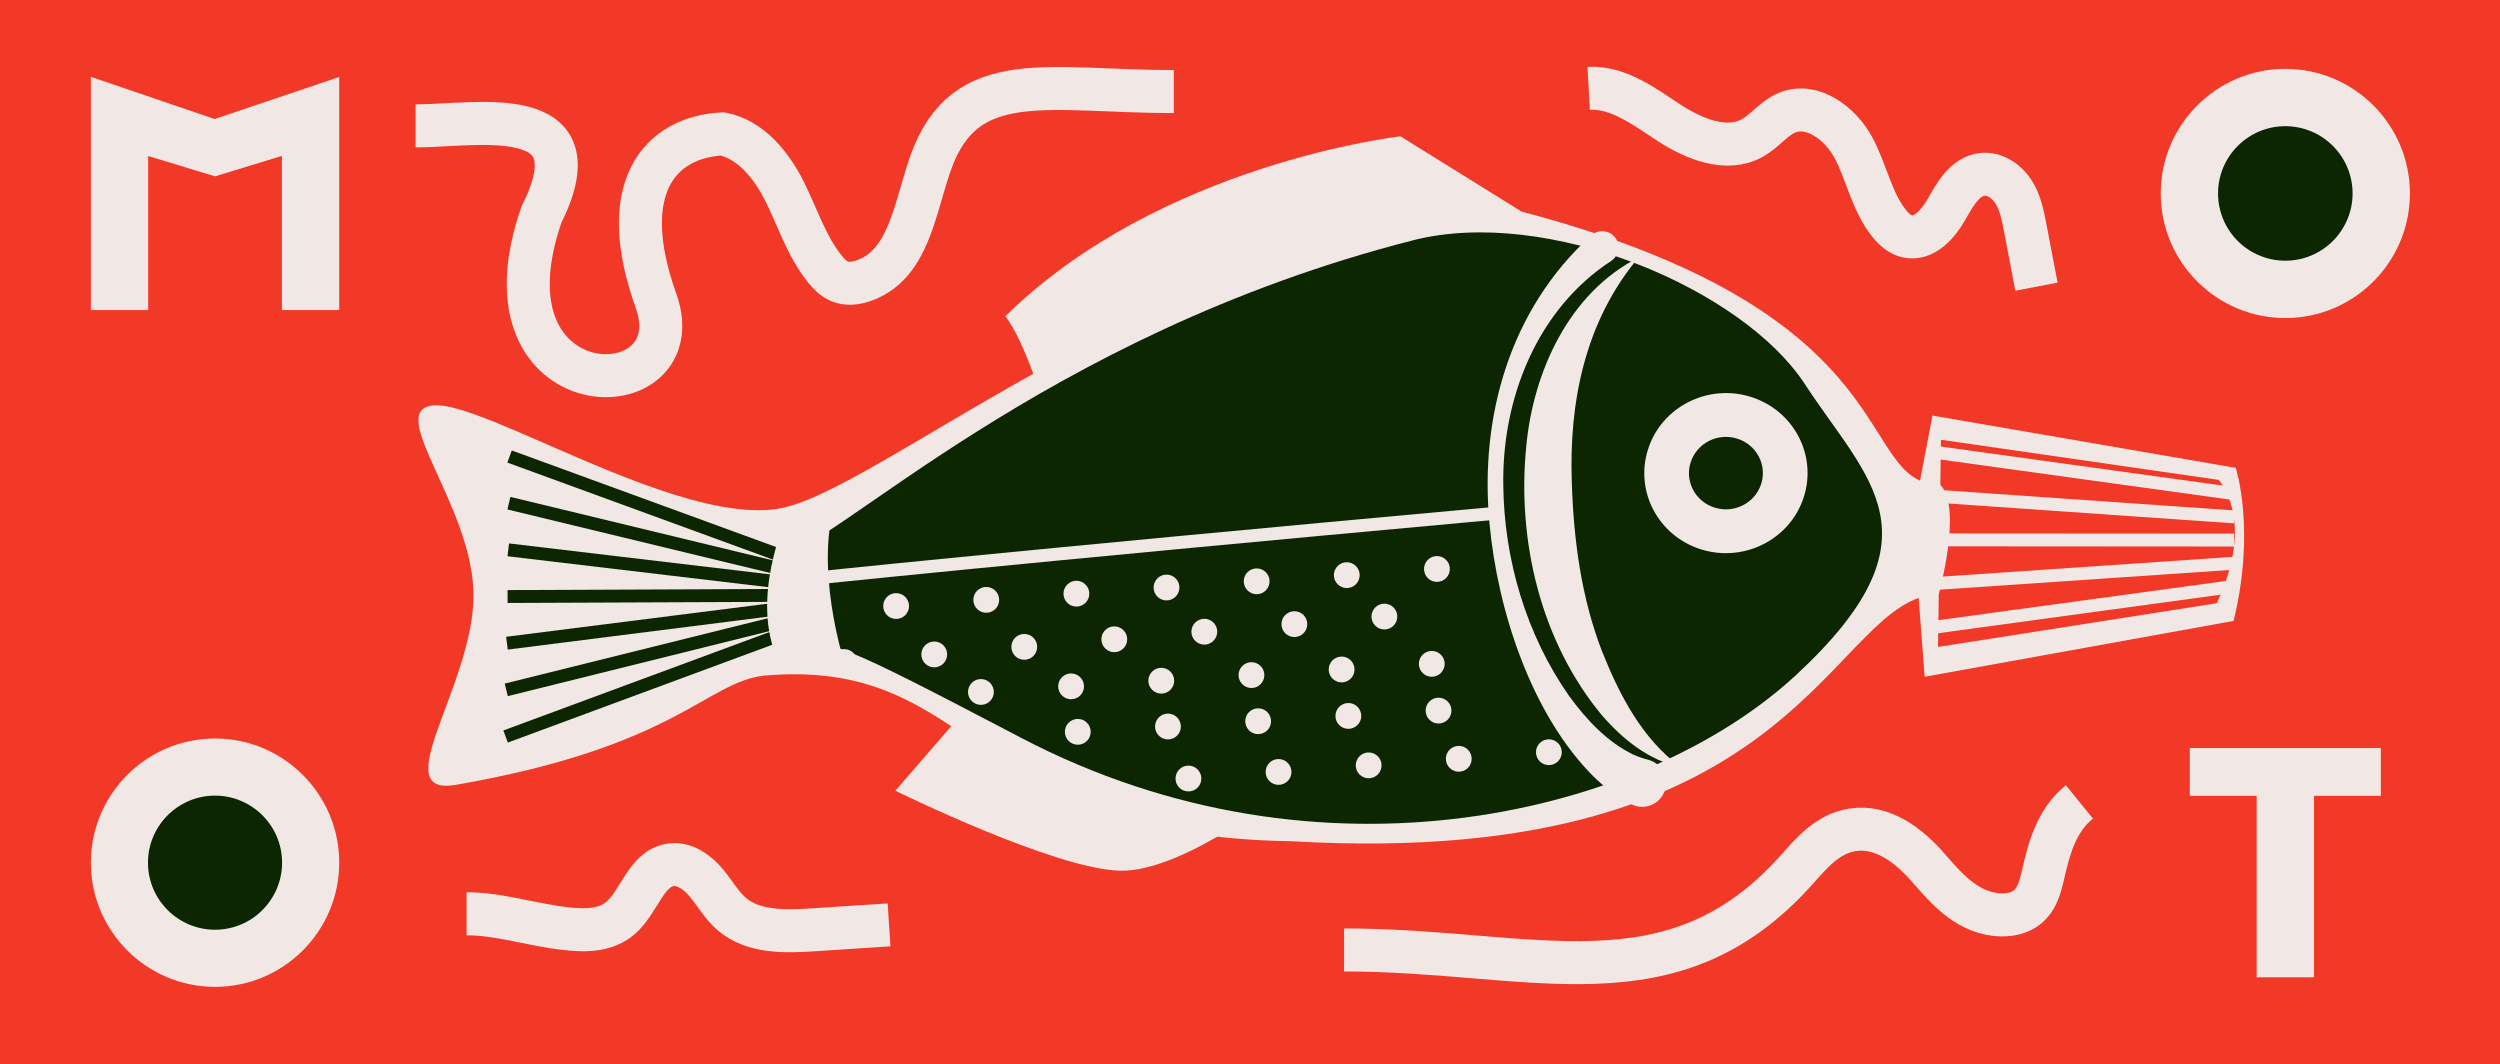 <?xml version="1.0" encoding="UTF-8"?>
<svg id="Ebene_11" data-name="Ebene 11" xmlns="http://www.w3.org/2000/svg" viewBox="0 0 1162.2 494.82">
  <defs>
    <style>
      .cls-1 {
        fill: #f23827;
      }

      .cls-2, .cls-3, .cls-4 {
        fill: #0d2602;
      }

      .cls-3, .cls-4 {
        opacity: 0;
      }

      .cls-5, .cls-6 {
        stroke: #f1e7e4;
      }

      .cls-5, .cls-6, .cls-7 {
        fill: none;
      }

      .cls-5, .cls-6, .cls-7, .cls-4 {
        stroke-miterlimit: 10;
      }

      .cls-5, .cls-7, .cls-4 {
        stroke-width: 6px;
      }

      .cls-6 {
        stroke-width: 20px;
      }

      .cls-7, .cls-4 {
        stroke: #0d2602;
      }

      .cls-8 {
        fill: #f1e7e4;
      }
    </style>
  </defs>
  <rect class="cls-1" x="333.69" y="-333.69" width="494.82" height="1162.2" transform="translate(828.51 -333.69) rotate(90)"/>
  <g>
    <path class="cls-8" d="M891.49,229.17l6.87-35.98,141,24.31s9.4,28.66-1.01,71.15c-7.93,1.48-143.62,25.96-143.62,25.96l-3.75-49.26.52-36.19Z"/>
    <path class="cls-1" d="M902.02,225.37l.3-20.93,129.05,18.64s17.53,18.2-.82,57.33l-129.6,20.33.6-41.82.48-33.55Z"/>
    <path class="cls-8" d="M707.28,98.33l-56.26-34.97s-111.49,12.61-183.67,83.65c17.35,22.07,38.47,117.16,38.47,117.16l-89.59,103.42s74.03,36.5,104.52,37.19c30.49.69,80.28-39.86,80.28-39.86l106.24-266.6Z"/>
    <path class="cls-3" d="M680.52,100.66l-33.86-28.86s-105.36,12.66-168.84,76.47c23.32,28.51,33.15,51.86,33.15,51.86l-51.11,138.6-31.73,26.93s91.94,55.15,132.55,15.91c40.61-39.25,119.84-280.91,119.84-280.91Z"/>
    <path class="cls-8" d="M901.3,276.19c-50.85,1.55-60.99,128.77-300.63,114.89-151.7-2.07-145.42-85.61-245.52-77.01-27.1,3.25-40.95,33.06-143.06,50.75-33.12,5.74,7.42-45.28,8.02-87.06.6-41.78-41.93-87.14-18.62-89.31,23.31-2.17,112.3,55.27,159.84,48.12,47.55-7.15,184.01-130.49,345.94-138.23,183.16,48.11,154.08,126.48,194.74,127.04,10.44,10.51-.72,50.82-.72,50.82Z"/>
    <line class="cls-4" x1="680.52" y1="100.66" x2="602.27" y2="76.76"/>
    <line class="cls-4" x1="674.6" y1="100.58" x2="563.76" y2="92.27"/>
    <line class="cls-4" x1="674.6" y1="100.58" x2="522.42" y2="109.88"/>
    <path class="cls-2" d="M365.46,298.25c22.87.31,22.42-.73,109.1,44.68,140.06,73.37,290.86,35.32,360.4-29.13,69.54-64.45,33.13-90.69,4.12-135.18-29.01-44.49-119.82-82.84-182.2-66.91-173.04,44.19-270.16,144.53-294.33,146.42"/>
    <g>
      <line class="cls-7" x1="362.55" y1="258.14" x2="236.89" y2="212.23"/>
      <line class="cls-7" x1="362.46" y1="264.35" x2="236.58" y2="233.92"/>
      <line class="cls-7" x1="362.38" y1="270.56" x2="236.28" y2="255.61"/>
      <line class="cls-7" x1="362.29" y1="276.78" x2="235.97" y2="277.31"/>
      <line class="cls-7" x1="362.2" y1="282.99" x2="235.66" y2="299"/>
      <line class="cls-7" x1="362.11" y1="289.21" x2="235.35" y2="320.7"/>
      <line class="cls-7" x1="362.02" y1="295.42" x2="235.04" y2="342.39"/>
    </g>
    <g>
      <line class="cls-5" x1="1038.83" y1="229.52" x2="899.17" y2="210.2"/>
      <line class="cls-5" x1="1038.68" y1="240.3" x2="898.88" y2="230.59"/>
      <line class="cls-5" x1="1038.53" y1="251.07" x2="898.59" y2="250.97"/>
      <line class="cls-5" x1="1038.37" y1="261.85" x2="898.3" y2="271.36"/>
      <line class="cls-5" x1="1038.22" y1="272.63" x2="898.01" y2="291.75"/>
    </g>
    <line class="cls-4" x1="553.44" y1="387.27" x2="466.32" y2="386.08"/>
    <g>
      <path class="cls-8" d="M838.5,231.22c-6.37,19.58-27.73,30.41-47.69,24.18-19.96-6.22-30.98-27.14-24.61-46.73,6.37-19.58,27.73-30.41,47.69-24.18,19.96,6.22,30.98,27.14,24.61,46.73Z"/>
      <path class="cls-2" d="M818.71,225.05c-2.89,8.87-12.55,13.77-21.59,10.95-9.04-2.82-14.03-12.29-11.14-21.15,2.89-8.87,12.55-13.77,21.59-10.95,9.04,2.82,14.03,12.29,11.14,21.15Z"/>
    </g>
    <path class="cls-8" d="M761.62,119.81c-24.72,29.58-32.28,66.91-30.91,104.56.84,26.67,4.41,53.55,14.11,78.58,8.06,20.13,18.49,40.44,36.42,53.62-14.64-2.9-27.04-13.09-36.64-24.16-28.42-34.4-39.49-81.24-35.05-125.14,3.26-34.61,19.96-71.21,52.06-87.47h0Z"/>
    <path class="cls-8" d="M749,121.31c-34.39,22.41-50.79,63.92-50.15,104.04.32,34.7,10.66,69.71,30.6,98.21,8.04,10.98,17.58,21.32,29.9,27.27,2.27,1,4.54,1.79,6.74,2.33,5.96,1.49,9.59,7.53,8.1,13.49-1.49,5.96-7.53,9.59-13.49,8.1-1.01-.25-1.94-.64-2.82-1.12-6.6-3.46-12.07-7.8-16.86-12.43-29.14-28.95-44.84-77.53-48.56-117.7-4.77-49.59,9.42-99.77,47.19-133.98,3.03-2.86,7.81-2.72,10.67.31,3.21,3.34,2.55,8.95-1.32,11.47h0Z"/>
    <path class="cls-5" d="M695.02,238.62c-234.35,21.35-320.11,30.58-320.11,30.58"/>
    <g>
      <circle class="cls-8" cx="668" cy="264.5" r="6"/>
      <circle class="cls-8" cx="626.09" cy="267.37" r="6"/>
      <circle class="cls-8" cx="584.19" cy="270.24" r="6"/>
      <circle class="cls-8" cx="542.29" cy="273.12" r="6"/>
      <circle class="cls-8" cx="500.39" cy="275.99" r="6"/>
      <circle class="cls-8" cx="458.49" cy="278.86" r="6"/>
      <circle class="cls-8" cx="416.59" cy="281.73" r="6"/>
      <circle class="cls-8" cx="374.68" cy="284.6" r="6"/>
    </g>
    <g>
      <circle class="cls-8" cx="643.57" cy="286.63" r="6"/>
      <circle class="cls-8" cx="601.72" cy="290.15" r="6"/>
      <circle class="cls-8" cx="559.86" cy="293.67" r="6"/>
      <circle class="cls-8" cx="518.01" cy="297.19" r="6"/>
      <circle class="cls-8" cx="476.16" cy="300.71" r="6"/>
      <circle class="cls-8" cx="434.31" cy="304.23" r="6"/>
      <circle class="cls-8" cx="392.45" cy="307.76" r="6"/>
    </g>
    <g>
      <circle class="cls-8" cx="665.6" cy="308.61" r="6"/>
      <circle class="cls-8" cx="623.69" cy="311.23" r="6"/>
      <circle class="cls-8" cx="581.77" cy="313.84" r="6"/>
      <circle class="cls-8" cx="539.85" cy="316.45" r="6"/>
      <circle class="cls-8" cx="497.93" cy="319.07" r="6"/>
      <circle class="cls-8" cx="456.01" cy="321.68" r="6"/>
    </g>
    <g>
      <circle class="cls-8" cx="668.75" cy="330.35" r="6"/>
      <circle class="cls-8" cx="626.82" cy="332.82" r="6"/>
      <circle class="cls-8" cx="584.89" cy="335.28" r="6"/>
      <circle class="cls-8" cx="542.96" cy="337.74" r="6"/>
      <circle class="cls-8" cx="501.04" cy="340.21" r="6"/>
    </g>
    <g>
      <circle class="cls-8" cx="720.04" cy="349.69" r="6"/>
      <circle class="cls-8" cx="678.15" cy="352.75" r="6"/>
      <circle class="cls-8" cx="636.26" cy="355.8" r="6"/>
      <circle class="cls-8" cx="594.37" cy="358.86" r="6"/>
      <circle class="cls-8" cx="552.48" cy="361.92" r="6"/>
    </g>
    <path class="cls-8" d="M365.45,241.08s-17.16,37.47-3.6,66.26l30.6.42s-14.6-45.25-3.35-76.67c-15.81,2.09-23.65,10-23.65,10Z"/>
  </g>
  <polygon class="cls-8" points="99.76 55.33 157.7 35.78 157.7 144.15 131.05 144.15 131.05 72.47 99.97 81.98 68.88 72.53 68.88 144.15 42.24 144.15 42.24 35.71 99.76 55.33"/>
  <polygon class="cls-8" points="1049.07 454.33 1075.72 454.33 1075.72 369.96 1106.8 369.96 1106.8 347.76 1017.99 347.76 1017.99 369.96 1049.07 369.96 1049.07 454.33"/>
  <g>
    <path class="cls-8" d="M1062.4,147.85c-31.94,0-57.92-25.98-57.92-57.92s25.98-57.92,57.92-57.92,57.92,25.98,57.92,57.92-25.98,57.92-57.92,57.92Z"/>
    <path class="cls-2" d="M1062.4,121.2c17.24,0,31.27-14.02,31.27-31.27s-14.02-31.27-31.27-31.27-31.27,14.02-31.27,31.27,14.02,31.27,31.27,31.27Z"/>
  </g>
  <g>
    <path class="cls-8" d="M157.7,401.04c0-31.83-25.9-57.73-57.73-57.73s-57.73,25.9-57.73,57.73,25.9,57.73,57.73,57.73,57.73-25.9,57.73-57.73Z"/>
    <path class="cls-2" d="M68.79,401.04c0-17.19,13.99-31.17,31.17-31.17s31.17,13.98,31.17,31.17-13.98,31.17-31.17,31.17-31.17-13.98-31.17-31.17Z"/>
  </g>
  <path class="cls-6" d="M946.71,133.27l-5.25-27.44c-1.1-5.77-2.27-11.7-5.42-16.66-3.16-4.96-8.82-8.81-14.67-8.08-7.95.99-12.5,9.2-16.43,16.14-3.93,6.95-10.57,14.45-18.37,12.64-3.45-.8-6.22-3.36-8.42-6.12-8.02-10.07-10.36-23.43-16.37-34.82-6-11.38-19.16-21.47-31.07-16.52-6.09,2.53-10.15,8.37-15.88,11.63-12.03,6.85-27.22.64-38.82-6.9-11.6-7.54-23.63-16.84-37.47-16.06"/>
  <path class="cls-6" d="M966.67,372.79c-11.02,8.94-14.24,22.19-17.08,34.61-1.35,5.92-3.23,12.47-9.42,15.81-3.64,1.96-8.28,2.44-12.6,1.91-14.2-1.74-23.26-12.73-31.57-22.2-8.32-9.47-20.61-19.33-34.72-17.16-11.44,1.76-18.82,10.44-25.66,18.14-58.27,65.65-122.7,37.71-210.79,37.71"/>
  <path class="cls-6" d="M545.67,42.57c-58.53,0-97.1-11.97-113.06,33.25-7.62,21.58-10.16,48.04-31.98,54.94-3.32,1.05-7.01,1.36-10.23.06-2.84-1.15-5.07-3.44-6.99-5.83-8.51-10.58-12.61-23.94-18.71-36.07-6.1-12.13-15.58-24.01-28.89-26.68-29.56,1.61-49.51,25.55-30.89,77.43,18.62,51.88-85.13,51.88-53.21-39.9,26.6-53.21-30.59-41.24-58.53-41.24"/>
  <path class="cls-6" d="M413.31,429.95c-11.75.77-23.49,1.53-35.24,2.3-13.19.86-27.88,1.25-37.91-7.35-4.79-4.11-7.89-9.81-11.96-14.64-4.07-4.83-9.91-9.02-16.18-8.24-11.91,1.48-14.8,17.8-24.2,25.27-8.16,6.49-19.82,5.25-30.13,3.69-13.6-2.06-27.04-6.18-40.79-6.18"/>
</svg>
